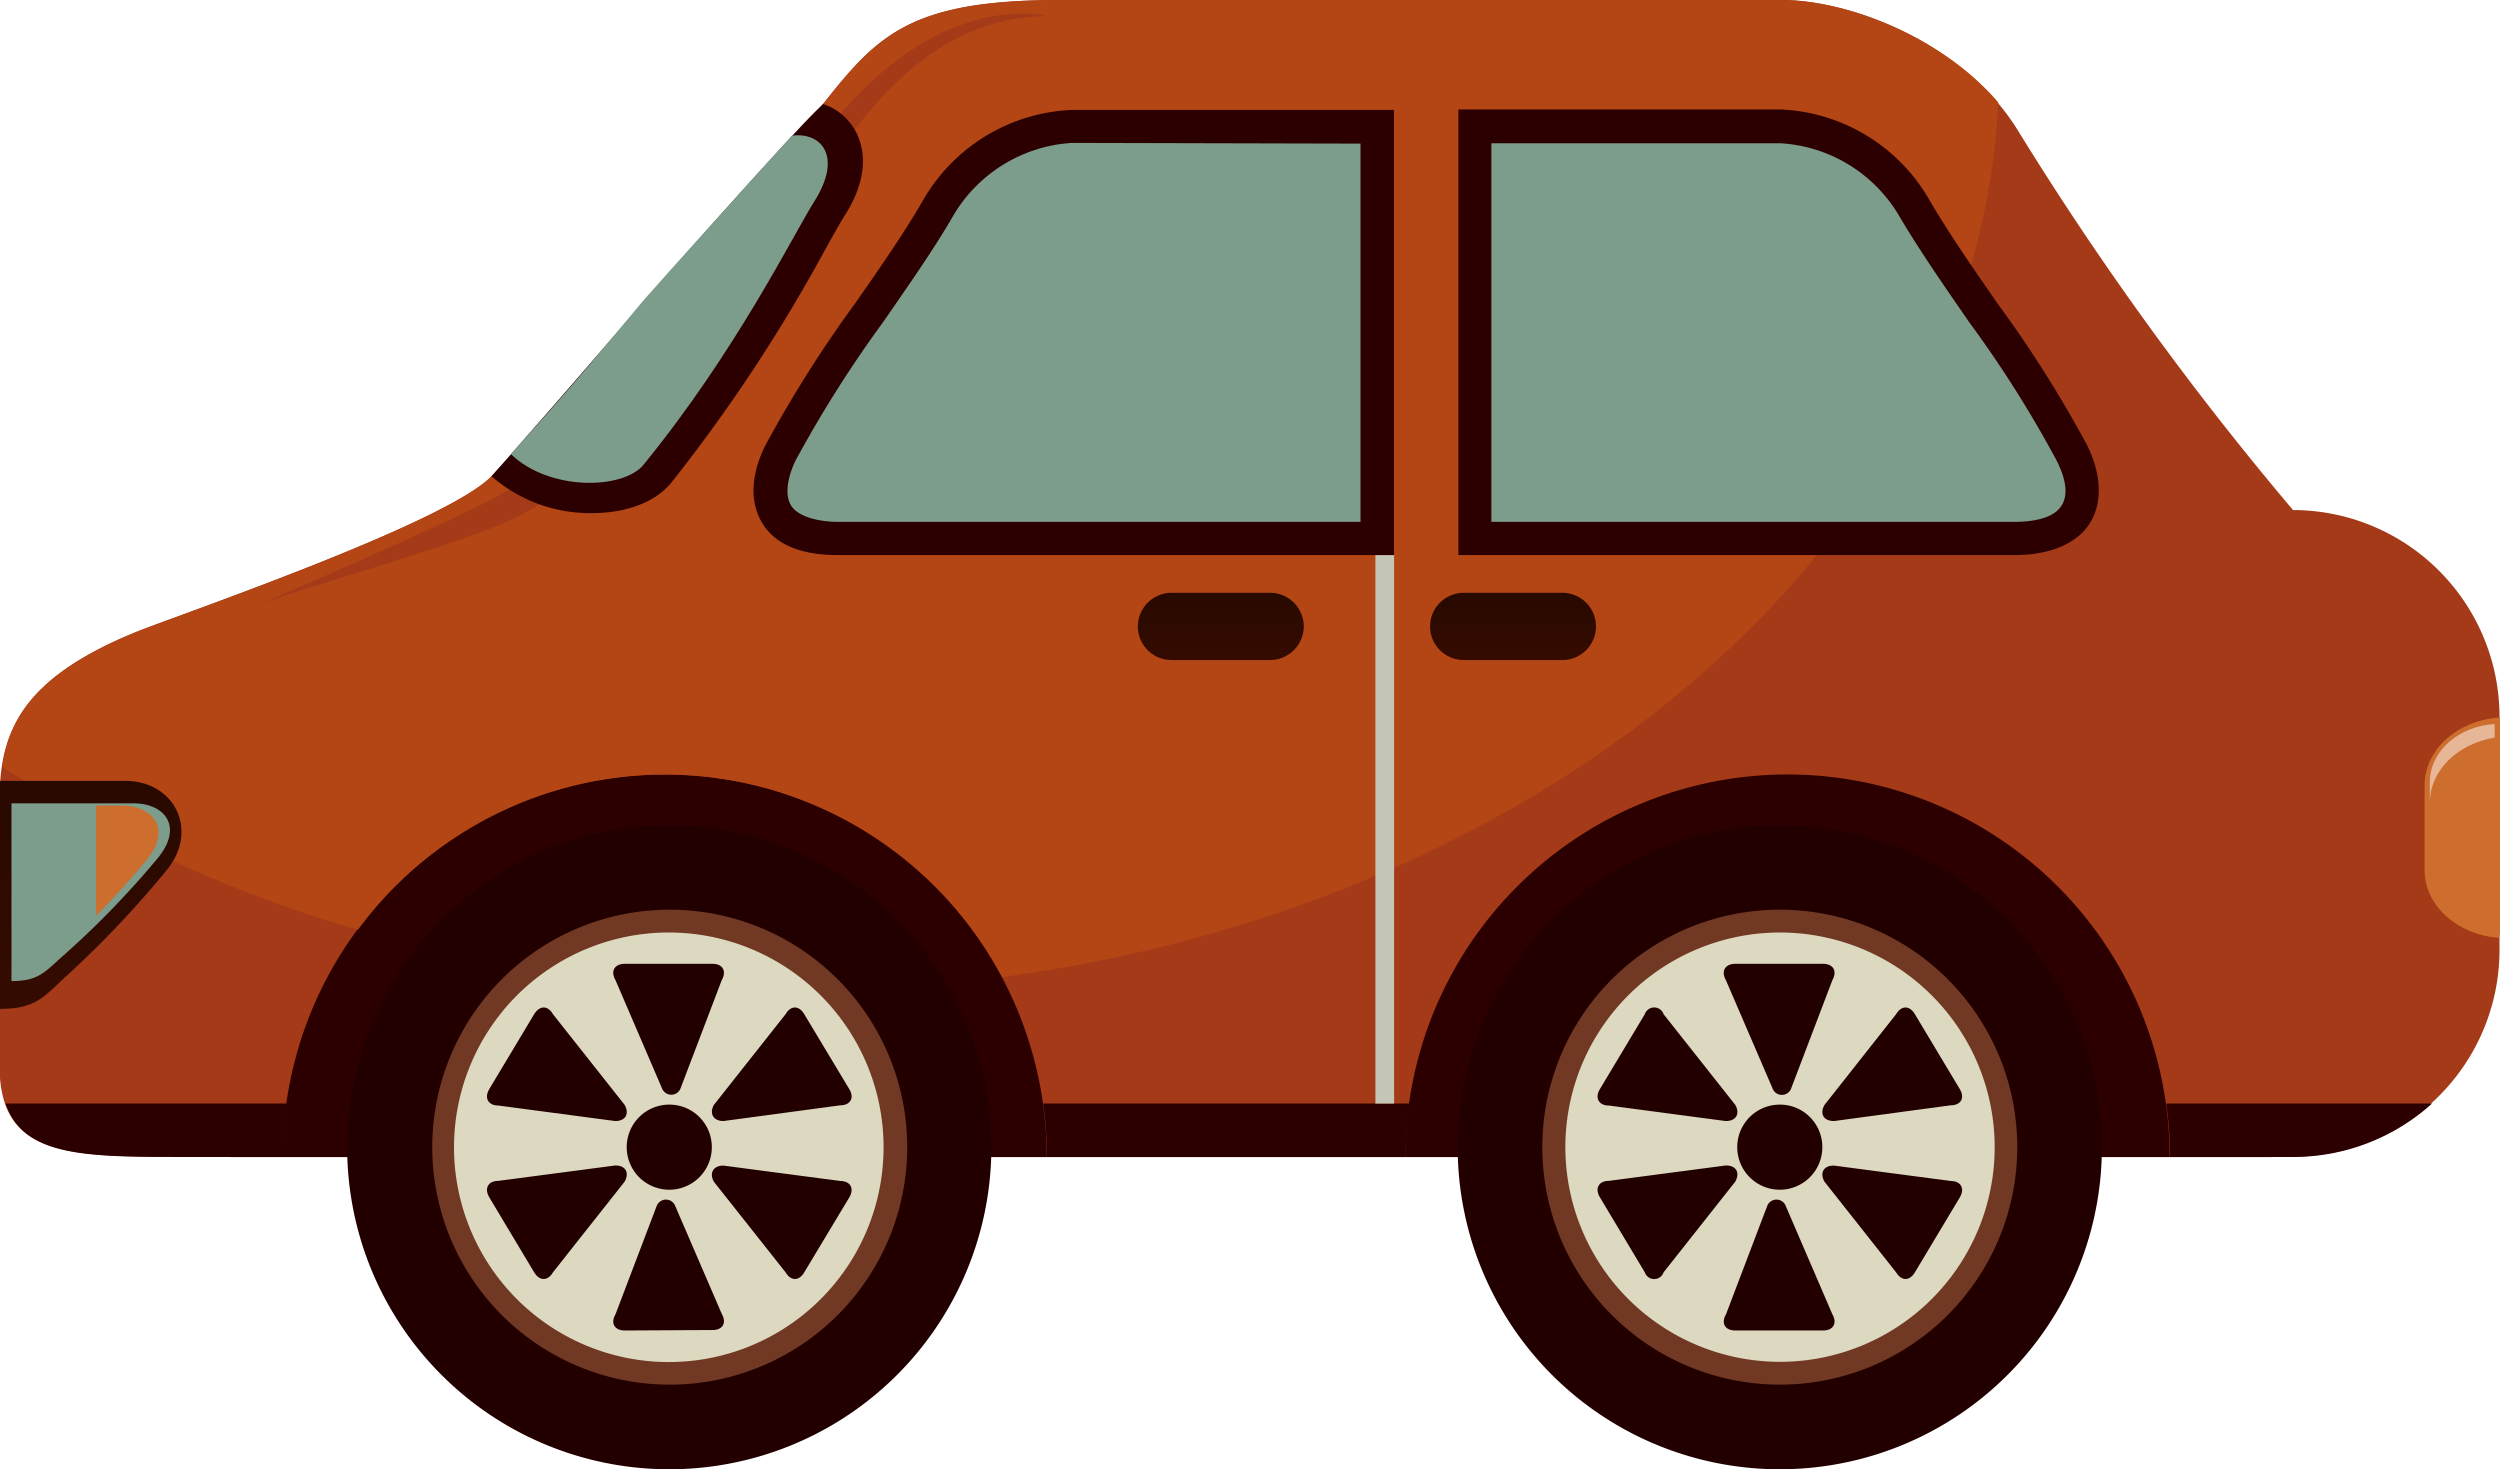 <svg id="Capa_1" data-name="Capa 1" xmlns="http://www.w3.org/2000/svg" xmlns:xlink="http://www.w3.org/1999/xlink" viewBox="0 0 211.5 124.3"><defs><style>.cls-1{mask:url(#mask);}.cls-2{mix-blend-mode:multiply;fill:url(#linear-gradient);}.cls-3{fill:#2c0000;}.cls-4{fill:#a53a19;}.cls-5{fill:#b44514;}.cls-6{mask:url(#mask-2);}.cls-7{fill:url(#linear-gradient-2);}.cls-8{fill:url(#linear-gradient-3);}.cls-9{fill:url(#linear-gradient-4);}.cls-10{fill:url(#linear-gradient-5);}.cls-11{fill:#7c9c8c;}.cls-12{fill:#cd6d2e;}.cls-13{fill:#fff;opacity:0.5;}.cls-14{fill:#230000;}.cls-15{fill:#713923;}.cls-16{fill:#dcd9c0;}.cls-17{fill:#c5c6b8;}.cls-18{filter:url(#luminosity-noclip-2);}.cls-19{filter:url(#luminosity-noclip);}</style><filter id="luminosity-noclip" x="23.75" y="-8279" width="74.78" height="32766" filterUnits="userSpaceOnUse" color-interpolation-filters="sRGB"><feFlood flood-color="#fff" result="bg"/><feBlend in="SourceGraphic" in2="bg"/></filter><mask id="mask" x="23.75" y="-8279" width="74.78" height="32766" maskUnits="userSpaceOnUse"><g class="cls-19"/></mask><linearGradient id="linear-gradient" x1="61.14" y1="145.73" x2="61.14" y2="107.23" gradientUnits="userSpaceOnUse"><stop offset="0.46"/><stop offset="0.66" stop-color="#020202"/><stop offset="0.73" stop-color="#090909"/><stop offset="0.79" stop-color="#141414"/><stop offset="0.83" stop-color="#252525"/><stop offset="0.86" stop-color="#3b3b3b"/><stop offset="0.89" stop-color="#575757"/><stop offset="0.92" stop-color="#777"/><stop offset="0.95" stop-color="#9d9d9d"/><stop offset="0.97" stop-color="#c8c8c8"/><stop offset="1" stop-color="#f6f6f6"/><stop offset="1" stop-color="#fff"/></linearGradient><filter id="luminosity-noclip-2" x="23.75" y="107.23" width="74.78" height="38.51" filterUnits="userSpaceOnUse" color-interpolation-filters="sRGB"><feFlood flood-color="#fff" result="bg"/><feBlend in="SourceGraphic" in2="bg"/></filter><mask id="mask-2" x="19.5" y="59.38" width="74.78" height="38.51" maskUnits="userSpaceOnUse"><g class="cls-18"><g transform="translate(-4.25 -47.85)"><g class="cls-1"><path class="cls-2" d="M61.13,107.23c-18,0-37.38,11.69-37.38,37.38v1.12h6.58v-1.12c0-21.16,16-30.8,30.8-30.8s30.81,9.64,30.81,30.8v1.12h6.58v-1.12C98.52,118.92,79.14,107.23,61.13,107.23Z"/></g></g></g></mask><linearGradient id="linear-gradient-2" x1="61.14" y1="145.73" x2="61.14" y2="107.23" gradientUnits="userSpaceOnUse"><stop offset="0.46" stop-color="#be0811"/><stop offset="0.66" stop-color="#be0a13"/><stop offset="0.74" stop-color="#c01119"/><stop offset="0.79" stop-color="#c31c25"/><stop offset="0.83" stop-color="#c82d35"/><stop offset="0.87" stop-color="#ce434a"/><stop offset="0.9" stop-color="#d55f64"/><stop offset="0.93" stop-color="#dd7f84"/><stop offset="0.95" stop-color="#e7a5a8"/><stop offset="0.98" stop-color="#f2ced0"/><stop offset="1" stop-color="#fefcfc"/><stop offset="1" stop-color="#fff"/></linearGradient><linearGradient id="linear-gradient-3" x1="11.92" y1="133.2" x2="11.92" y2="113.91" gradientUnits="userSpaceOnUse"><stop offset="0" stop-color="#350b00"/><stop offset="1" stop-color="#280900"/></linearGradient><linearGradient id="linear-gradient-4" x1="107.53" y1="103.69" x2="107.53" y2="97.98" xlink:href="#linear-gradient-3"/><linearGradient id="linear-gradient-5" x1="132.25" y1="103.69" x2="132.25" y2="97.98" xlink:href="#linear-gradient-3"/></defs><title>car</title><rect class="cls-3" x="19.5" y="61.26" width="172.67" height="36.63"/><path class="cls-4" d="M198.24,91a264.83,264.83,0,0,1-23.3-32.15C170.48,51.61,161,47.85,155,47.85H93.88c-12.65,0-15.4,3-20,8.8C67.24,65,56.21,77.4,45.83,88.14c-3.67,3.8-24.35,11-29.62,13-10.26,4.06-12,8.67-12,14.48V138c0,7.7,5.78,7.7,15.45,7.7h8.5a32.32,32.32,0,1,1,64.64,0h30.34a32.33,32.33,0,0,1,64.66,0h10.4a17.5,17.5,0,0,0,17.51-17.5V108.46A17.5,17.5,0,0,0,198.24,91Z" transform="translate(-4.25 -47.85)"/><path class="cls-5" d="M155,47.86H93.88c-12.65,0-15.4,3-20,8.79C67.24,65,56.21,77.4,45.83,88.14c-3.67,3.81-24.35,11-29.62,13-8.48,3.36-11.11,7.1-11.77,11.58a112.28,112.28,0,0,0,30.09,13.79,32.29,32.29,0,0,1,54.51,4c46.65-6.31,82.39-36.81,84.26-74C168.44,50.85,160.34,47.86,155,47.86Z" transform="translate(-4.25 -47.85)"/><g class="cls-6"><path class="cls-7" d="M61.13,107.23c-18,0-37.38,11.69-37.38,37.38v1.12h6.58v-1.12c0-21.16,16-30.8,30.8-30.8s30.81,9.64,30.81,30.8v1.12h6.58v-1.12C98.52,118.92,79.14,107.23,61.13,107.23Z" transform="translate(-4.25 -47.85)"/></g><path class="cls-3" d="M28.51,141.21H4.72c1.54,4.51,6.89,4.52,15,4.52h8.5A33.52,33.52,0,0,1,28.51,141.21Z" transform="translate(-4.25 -47.85)"/><path class="cls-3" d="M123.5,141.21h-31a32,32,0,0,1,.32,4.52h30.34A33.51,33.51,0,0,1,123.5,141.21Z" transform="translate(-4.25 -47.85)"/><path class="cls-3" d="M187.51,141.21a30.53,30.53,0,0,1,.33,4.52h10.4A17.51,17.51,0,0,0,210,141.21Z" transform="translate(-4.25 -47.85)"/><path class="cls-8" d="M4.25,113.91H14.81c4.29,0,6.29,4.27,3.51,7.59a85,85,0,0,1-8.75,9.19c-1.8,1.74-2.6,2.51-5.32,2.51Z" transform="translate(-4.25 -47.85)"/><path class="cls-9" d="M114.55,100.84a2.86,2.86,0,0,1-2.86,2.85h-8.34a2.85,2.85,0,0,1-2.84-2.85h0A2.86,2.86,0,0,1,103.35,98h8.34a2.86,2.86,0,0,1,2.86,2.86Z" transform="translate(-4.25 -47.85)"/><path class="cls-10" d="M139.27,100.84a2.85,2.85,0,0,1-2.85,2.85h-8.33a2.86,2.86,0,0,1-2.86-2.85h0A2.86,2.86,0,0,1,128.09,98h8.33a2.85,2.85,0,0,1,2.85,2.86Z" transform="translate(-4.25 -47.85)"/><path class="cls-11" d="M5.22,115.81H15.51c2.73,0,4.25,2,2.1,4.62a75.52,75.52,0,0,1-8.25,8.48c-1.43,1.3-2,1.94-4.14,1.94Z" transform="translate(-4.25 -47.85)"/><path class="cls-12" d="M14.54,116H12.38v9.32c1.71-1.72,2.92-3.09,4.26-4.7C18.79,118.06,17.28,116,14.54,116Z" transform="translate(-4.25 -47.85)"/><path class="cls-12" d="M215.75,108.55c-3.57.22-6.38,2.7-6.38,5.74v7.17c0,3,2.76,5.47,6.27,5.73.05-.15.07-.3.11-.46Z" transform="translate(-4.25 -47.85)"/><path class="cls-13" d="M215.3,110.25V109.1c-3.07.19-5.49,2.31-5.49,4.94v1.77C209.81,113,212.18,110.77,215.3,110.25Z" transform="translate(-4.25 -47.85)"/><path class="cls-4" d="M46.83,89.57C56.76,83.88,66.09,72,70.44,64.5,81.18,46,92.79,49.22,92.79,49.22c-10.62,0-17.38,10.22-20.64,17-3.77,7.8-13.7,19.38-23.6,25.08-3.86,2.21-18,6-22.41,7.72C26.14,99,43,91.78,46.83,89.57Z" transform="translate(-4.25 -47.85)"/><path class="cls-11" d="M129,58.52h25.83a13.83,13.83,0,0,1,11.27,6.79c3.74,6.5,10.18,14.36,13.41,20.87,1.41,2.88,1.68,7.21-4.88,7.21H129Z" transform="translate(-4.25 -47.85)"/><path class="cls-11" d="M120.76,58.52H94.94a13.84,13.84,0,0,0-11.28,6.79c-3.74,6.5-10.18,14.36-13.4,20.87-1.42,2.88-1.69,7.21,4.87,7.21h45.63Z" transform="translate(-4.25 -47.85)"/><path class="cls-3" d="M174.63,94.81h-47V57.11h27.25a15.25,15.25,0,0,1,12.5,7.49c1.6,2.77,3.66,5.75,5.85,8.91a101.84,101.84,0,0,1,7.59,12c1.22,2.48,1.31,4.88.24,6.59S177.76,94.81,174.63,94.81ZM130.42,92h44.21c1.43,0,3.27-.23,4-1.33s.22-2.64-.37-3.82a97,97,0,0,0-7.38-11.69c-2.12-3.07-4.32-6.24-6-9.11a12.5,12.5,0,0,0-10-6.08H130.42Z" transform="translate(-4.25 -47.85)"/><path class="cls-3" d="M122.18,94.81H75.13c-3.13,0-5.27-.89-6.37-2.67s-1-4.11.23-6.59a104.36,104.36,0,0,1,7.58-12c2.21-3.16,4.27-6.14,5.86-8.91a15.25,15.25,0,0,1,12.51-7.49h27.24ZM94.94,59.94a12.53,12.53,0,0,0-10,6.08c-1.65,2.87-3.85,6-6,9.11a101.86,101.86,0,0,0-7.39,11.69c-.57,1.18-1,2.82-.36,3.82S73.7,92,75.13,92h44.22v-32Z" transform="translate(-4.25 -47.85)"/><path class="cls-3" d="M76.61,58.91a4.88,4.88,0,0,0-2.72-2.26c-1.21,1.13-2.54,2.6-4.27,4.49-9.14,10-16,18.23-23.79,27a12.69,12.69,0,0,0,8.49,3.12c2.93,0,5.39-.94,6.71-2.56A136.64,136.64,0,0,0,74.15,68.8c.66-1.18,1.19-2.12,1.52-2.65C78,62.54,77.25,60.06,76.61,58.91Z" transform="translate(-4.25 -47.85)"/><path class="cls-11" d="M71.25,59.33C70.42,60.2,59.77,72,58.74,73.2c-3.45,4.09-5.24,6.39-11.27,13.07,3.28,3.15,9.5,3,11.22.9,7.87-9.64,12.73-19.57,14.45-22.28C75.6,61,73.66,59,71.25,59.33Z" transform="translate(-4.25 -47.85)"/><path class="cls-14" d="M182.07,144.9a27.25,27.25,0,1,1-27.24-27.25A27.25,27.25,0,0,1,182.07,144.9Z" transform="translate(-4.25 -47.85)"/><path class="cls-15" d="M174.91,144.9a20.09,20.09,0,1,1-20.08-20.09A20.08,20.08,0,0,1,174.91,144.9Z" transform="translate(-4.25 -47.85)"/><path class="cls-16" d="M173,144.9a18.16,18.16,0,1,1-18.15-18.16A18.17,18.17,0,0,1,173,144.9Z" transform="translate(-4.25 -47.85)"/><path class="cls-14" d="M158.47,129.39c.88,0,1.23.62.8,1.38l-3.48,9.14a.84.84,0,0,1-1.59,0l-3.94-9.14c-.43-.76-.07-1.38.8-1.38Z" transform="translate(-4.25 -47.85)"/><path class="cls-14" d="M151.06,160.41c-.87,0-1.23-.61-.79-1.37l3.48-9.15a.84.84,0,0,1,1.58,0l3.94,9.15c.43.76.08,1.37-.8,1.37Z" transform="translate(-4.25 -47.85)"/><path class="cls-14" d="M166.25,155.49c-.45.76-1.15.74-1.59,0l-6.06-7.67c-.43-.77-.06-1.38.82-1.36l9.85,1.3c.88,0,1.23.64.78,1.39Z" transform="translate(-4.25 -47.85)"/><path class="cls-14" d="M166.25,133.65c-.45-.76-1.15-.75-1.59,0l-6.06,7.68c-.43.76-.06,1.37.82,1.36l9.85-1.33c.88,0,1.23-.63.78-1.37Z" transform="translate(-4.25 -47.85)"/><path class="cls-14" d="M143.4,133.65a.84.84,0,0,1,1.59,0l6.07,7.68c.42.76.05,1.37-.82,1.36l-9.87-1.31c-.87,0-1.22-.65-.77-1.39Z" transform="translate(-4.25 -47.85)"/><path class="cls-14" d="M143.4,155.49a.84.84,0,0,0,1.59,0l6.07-7.68c.42-.77.05-1.38-.82-1.36l-9.87,1.3c-.87,0-1.22.64-.77,1.39Z" transform="translate(-4.25 -47.85)"/><path class="cls-14" d="M158.42,144.9a3.6,3.6,0,1,1-3.59-3.6A3.59,3.59,0,0,1,158.42,144.9Z" transform="translate(-4.25 -47.85)"/><path class="cls-14" d="M88.12,144.9a27.25,27.25,0,1,1-27.24-27.25A27.25,27.25,0,0,1,88.12,144.9Z" transform="translate(-4.25 -47.85)"/><path class="cls-15" d="M81,144.9a20.09,20.09,0,1,1-20.08-20.09A20.09,20.09,0,0,1,81,144.9Z" transform="translate(-4.25 -47.85)"/><path class="cls-16" d="M79,144.9a18.17,18.17,0,1,1-18.16-18.16A18.17,18.17,0,0,1,79,144.9Z" transform="translate(-4.25 -47.85)"/><path class="cls-14" d="M64.53,129.39c.87,0,1.21.62.78,1.38l-3.48,9.14a.84.84,0,0,1-1.58,0l-3.93-9.14c-.44-.76-.08-1.38.79-1.38Z" transform="translate(-4.25 -47.85)"/><path class="cls-14" d="M57.11,160.41c-.87,0-1.23-.61-.79-1.37l3.48-9.15a.84.84,0,0,1,1.58,0L65.31,159c.43.76.09,1.37-.78,1.37Z" transform="translate(-4.25 -47.85)"/><path class="cls-14" d="M72.29,155.49c-.44.76-1.15.74-1.58,0l-6.07-7.67c-.42-.77,0-1.38.82-1.36l9.87,1.3c.87,0,1.22.64.77,1.39Z" transform="translate(-4.25 -47.85)"/><path class="cls-14" d="M72.29,133.65c-.44-.76-1.15-.75-1.58,0l-6.07,7.68c-.42.76,0,1.37.82,1.36l9.87-1.33c.87,0,1.22-.63.77-1.37Z" transform="translate(-4.25 -47.85)"/><path class="cls-14" d="M49.44,133.65c.46-.76,1.17-.75,1.59,0l6.07,7.68c.42.76.06,1.37-.81,1.36l-9.87-1.31c-.88,0-1.22-.65-.78-1.39Z" transform="translate(-4.25 -47.85)"/><path class="cls-14" d="M49.44,155.49c.46.76,1.17.74,1.59,0l6.07-7.68c.42-.77.06-1.38-.81-1.36l-9.87,1.3c-.88,0-1.22.64-.78,1.39Z" transform="translate(-4.25 -47.85)"/><path class="cls-14" d="M64.47,144.9a3.6,3.6,0,1,1-3.59-3.6A3.59,3.59,0,0,1,64.47,144.9Z" transform="translate(-4.25 -47.85)"/><rect class="cls-17" x="116.36" y="46.97" width="1.58" height="46.39"/></svg>